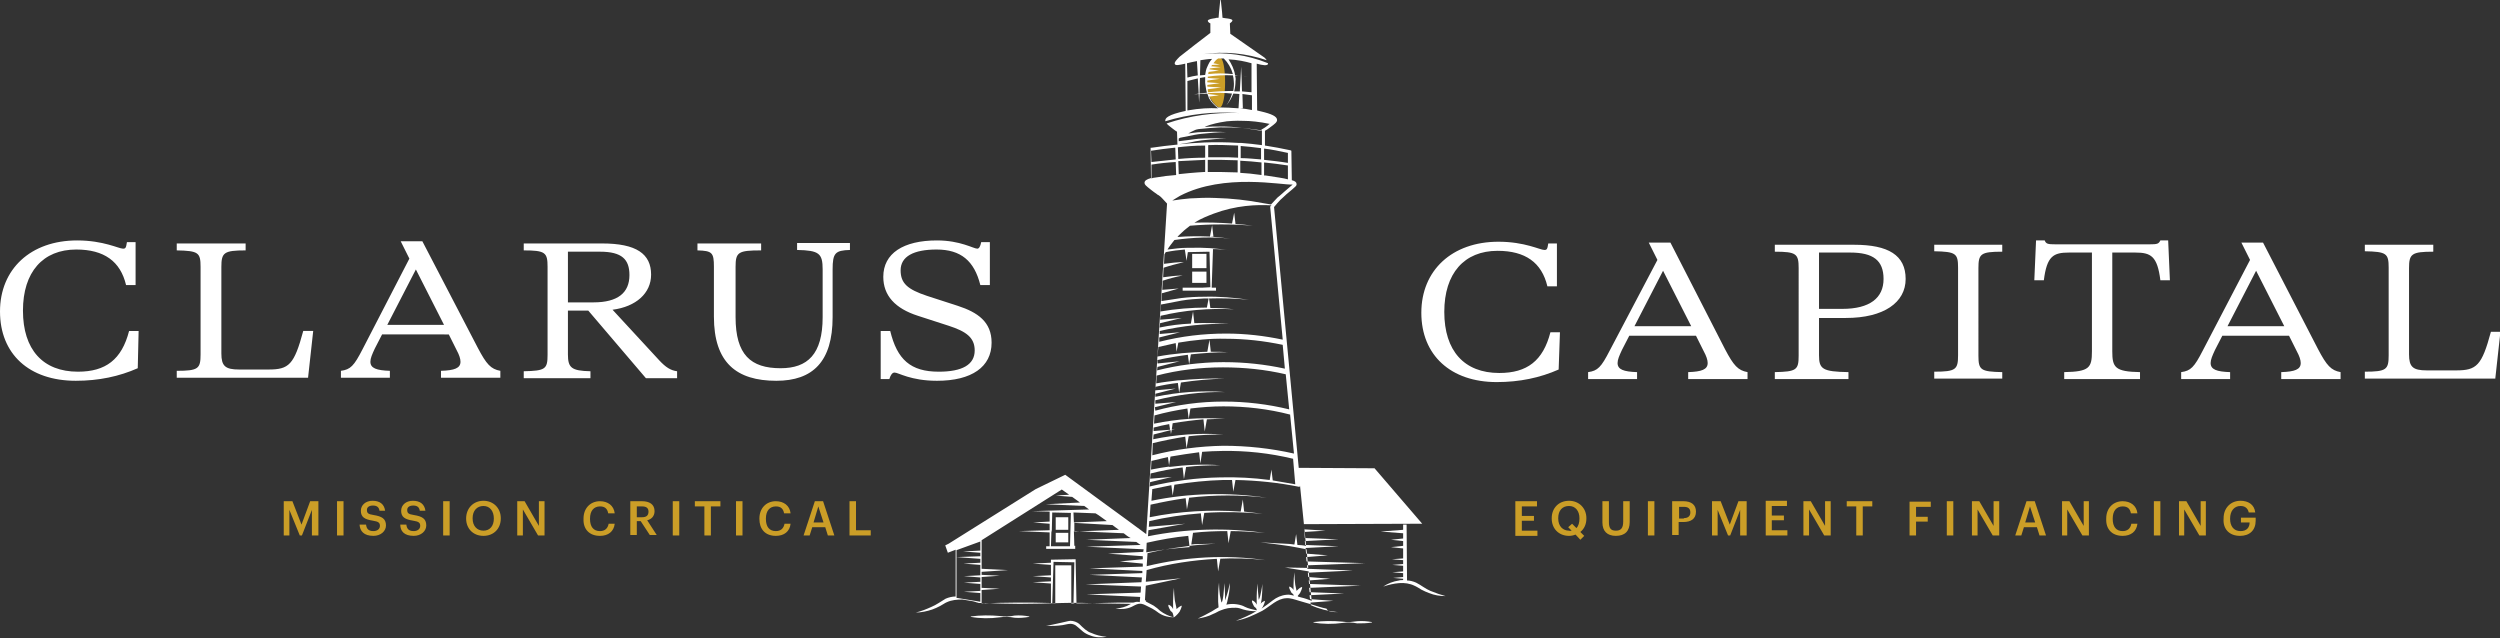 <?xml version="1.0" encoding="utf-8"?>
<!-- Generator: Adobe Illustrator 26.0.1, SVG Export Plug-In . SVG Version: 6.00 Build 0)  -->
<svg version="1.1" id="art" xmlns="http://www.w3.org/2000/svg" xmlns:xlink="http://www.w3.org/1999/xlink" x="0px" y="0px"
	 viewBox="0 0 577.1 147.3" style="enable-background:new 0 0 577.1 147.3;" xml:space="preserve">
<rect x="0" y="0" width="577.1" height="147.3" fill="#333333" stroke="none"/>
<style type="text/css">
	.st0{fill:#CB9E27;}
	.st1{fill:#FFFFFF;}
</style>
<g>
	<path class="st0" d="M278.4,18.4c0.3-3.2,1.4-5.2,3.2-5.1c1.6,0.1,1.6,11.2,0,11.5C280.7,24.9,278,21.7,278.4,18.4"/>
	<path class="st1" d="M0,71.9c0-9.8,7.1-16.4,17.8-16.4c6.1,0,9.6,1.9,10.6,1.9c0.6,0,0.7-0.2,0.9-1.5h2v9.9h-2.2
		c-1.3-5.5-5.1-8.2-11.5-8.2c-7.7,0-12.3,5.2-12.3,14.1c0,9,4.6,14.1,12.7,14.1c6.4,0,10.1-2.8,11.8-9.4h2.2L31.8,85
		c-4.3,1.9-9,2.9-14.3,2.9C6.7,87.9,0,81.7,0,71.9z M71.1,87.3l1.2-10.9H70c-2.1,7.8-3.3,8.9-8,8.9h-6.8c-3.2,0-4.1-0.8-4.1-3.7
		V61.6c0-3.3,0.6-3.8,5.6-3.8v-1.6H40.8v1.6c5,0.1,5.5,0.5,5.5,3.8v20.2c0,3.3-0.5,3.8-5.5,3.8v1.6H71.1z M89.4,75h13.1l-6.5-12.8
		L89.4,75z M110.3,80.3c2,3.8,3,4.9,5.2,5.3v1.6h-13.7v-1.6c3.1-0.1,4.5-0.6,4.5-2.1c0-0.7-0.3-1.6-0.9-2.7l-1.8-3.6H88.2l-1.7,3.3
		c-0.6,1.3-1,2.2-1,3c0,1.5,1.4,2,4.5,2.1v1.6H78.7v-1.6c2.2-0.3,3-1.1,5-5l10.8-20.9l-2-4h5L110.3,80.3z M131.1,58.1v11.7h5.9
		c5.6,0,8.3-2.2,8.3-6.3c0-3.6-1.7-5.4-6.8-5.4H131.1z M152.2,83.2c1.5,1.6,2.6,2.3,4.1,2.5v1.6h-7.2l-13.3-15.6h-4.7v10.1
		c0,3.1,0.8,3.8,5.2,3.9v1.6h-15.4v-1.6c5-0.1,5.5-0.5,5.5-3.8V61.6c0-3.3-0.5-3.8-5.5-3.8v-1.6H139c7.9,0,11.3,2.4,11.3,7.2
		c0,4.3-3.5,7.4-8.9,8.1L152.2,83.2z M179.2,87.9c8.4,0,13-4.4,13-14.7v-11c0-3.8,0.6-4.4,4-4.5v-1.6h-12.2v1.6
		c5.1,0.1,5.9,0.8,5.9,4.5v11c0,8.6-3.5,11.8-9.7,11.8c-6.9,0-10.4-3.1-10.4-11.8V61.6c0-3.4,0.6-3.8,5.9-3.8v-1.6H161v1.6
		c3.4,0.1,3.8,0.5,3.8,3.8v11.5C164.8,83.7,170,87.9,179.2,87.9z M216.3,87.9c8,0,12.6-3.2,12.6-8.8c0-4.8-3.2-7-7.8-8.5l-7.1-2.3
		c-4.5-1.5-6.1-2.9-6.1-5.9c0-3.2,3-4.8,8.3-4.8c5.6,0,8.7,2.6,10.1,8.2h2.2v-9.9h-2c-0.2,1-0.5,1.5-0.9,1.5c-0.9,0-3.9-1.9-9.3-1.9
		c-7.8,0-12.4,3-12.4,8.4c0,4.3,2.7,7.3,8,9l7.1,2.3c4,1.3,6,2.7,6,5.7c0,3.3-2.9,4.9-8.3,4.9c-6.5,0-9.6-2.8-11.2-9.4h-2.2v11.1h2
		c0.3-1,0.7-1.5,1.2-1.5C207.4,86,210.2,87.9,216.3,87.9z"/>
	<path class="st1" d="M328.1,72.2c0-9.8,7.1-16.4,17.8-16.4c6.1,0,9.6,1.9,10.6,1.9c0.6,0,0.7-0.2,0.9-1.5h2v9.9h-2.2
		c-1.3-5.5-5.1-8.2-11.5-8.2c-7.7,0-12.3,5.2-12.3,14.1c0,9,4.6,14.1,12.7,14.1c6.4,0,10.1-2.8,11.8-9.4h2.2l-0.3,8.6
		c-4.3,1.9-9,2.9-14.3,2.9C334.9,88.2,328.1,82,328.1,72.2z M377.3,75.3h13.1l-6.5-12.8L377.3,75.3z M398.2,80.6
		c2,3.8,3,4.9,5.2,5.3v1.6h-13.7v-1.6c3.1-0.1,4.5-0.6,4.5-2.1c0-0.7-0.3-1.6-0.9-2.7l-1.8-3.6h-15.4l-1.7,3.3c-0.6,1.3-1,2.2-1,3
		c0,1.5,1.4,2,4.5,2.1v1.6h-11.3v-1.6c2.2-0.3,3-1.1,5-5L382.6,60l-2-4h5L398.2,80.6z M419.9,58.3v13h5.4c6.3,0,9.5-2.5,9.5-6.9
		c0-4.3-2.4-6.1-7.7-6.1H419.9z M419.9,73.3V82c0,3.2,0.8,3.8,6.8,3.9v1.6h-17v-1.6c5-0.1,5.5-0.5,5.5-3.8V61.9
		c0-3.3-0.5-3.8-5.5-3.8v-1.6H428c7.9,0,11.9,2.4,11.9,7.9c0,5.4-5,9-13.8,9H419.9z M462.2,87.5v-1.6c-5-0.1-5.5-0.5-5.5-3.8V61.9
		c0-3.3,0.5-3.8,5.5-3.8v-1.6h-15.7V58c5,0.1,5.5,0.5,5.5,3.8v20.2c0,3.3-0.5,3.8-5.5,3.8v1.6H462.2z M498.7,55.5
		c-0.4,0.8-0.7,0.9-2.5,0.9h-21.7c-1.8,0-2.2-0.1-2.5-0.9h-2l-0.4,9.2h2.2c0.7-5.6,2.2-6.4,5.8-6.4h5.3v22.8c0,3.8-0.6,4.7-6.4,4.8
		v1.6h17.5v-1.6c-5.8-0.1-6.4-1.1-6.4-4.8V58.3h5.3c3.6,0,5.1,0.8,5.8,6.4h2.2l-0.4-9.2H498.7z M514.2,75.3h13.1l-6.5-12.8
		L514.2,75.3z M535.1,80.6c2,3.8,3,4.9,5.2,5.3v1.6h-13.7v-1.6c3.1-0.1,4.5-0.6,4.5-2.1c0-0.7-0.3-1.6-0.9-2.7l-1.8-3.6H513
		l-1.7,3.3c-0.6,1.3-1,2.2-1,3c0,1.5,1.4,2,4.5,2.1v1.6h-11.3v-1.6c2.2-0.3,3-1.1,5-5L519.4,60l-2-4h5L535.1,80.6z M576,87.5
		l1.2-10.9h-2.2c-2.1,7.8-3.3,8.9-8,8.9h-6.8c-3.2,0-4.1-0.8-4.1-3.7V61.9c0-3.3,0.6-3.8,5.6-3.8v-1.6h-15.8V58
		c5,0.1,5.5,0.5,5.5,3.8v20.2c0,3.3-0.5,3.8-5.5,3.8v1.6H576z"/>
	<path class="st0" d="M65.5,115.7h2l2.1,5.4l2-5.4h1.9v7.9H72v-5.9l-2.3,5.9h-0.5l-2.4-5.9v5.9h-1.3V115.7z M77.8,123.6h1.5v-7.9
		h-1.5V123.6z M86.2,123.7c1.7,0,2.9-1.1,2.9-2.4c0-1.6-1-2.1-2.8-2.4c-1.4-0.2-1.6-0.5-1.6-1.2c0-0.6,0.5-1,1.4-1
		c0.9,0,1.4,0.4,1.5,1.2h1.3c-0.2-1.5-1.2-2.3-2.9-2.3c-1.6,0-2.7,1-2.7,2.3c0,1.5,0.9,2,2.8,2.3c1.3,0.2,1.6,0.5,1.6,1.2
		c0,0.7-0.6,1.2-1.5,1.2c-1.3,0-1.6-0.7-1.7-1.5H83C83.1,122.6,84,123.7,86.2,123.7z M95.5,123.7c1.7,0,2.9-1.1,2.9-2.4
		c0-1.6-1-2.1-2.8-2.4c-1.4-0.2-1.6-0.5-1.6-1.2c0-0.6,0.5-1,1.4-1c0.9,0,1.4,0.4,1.5,1.2h1.3c-0.2-1.5-1.2-2.3-2.9-2.3
		c-1.6,0-2.7,1-2.7,2.3c0,1.5,0.9,2,2.8,2.3c1.3,0.2,1.6,0.5,1.6,1.2c0,0.7-0.6,1.2-1.5,1.2c-1.3,0-1.6-0.7-1.7-1.5h-1.4
		C92.4,122.6,93.3,123.7,95.5,123.7z M102.3,123.6h1.5v-7.9h-1.5V123.6z M114,119.7L114,119.7c0-1.7-0.9-2.9-2.4-2.9
		c-1.5,0-2.5,1.1-2.5,2.8v0.1c0,1.7,1,2.8,2.5,2.8C113.1,122.5,114,121.4,114,119.7z M107.6,119.7L107.6,119.7c0-2.4,1.7-4.1,4-4.1
		c2.3,0,4,1.7,4,4v0.1c0,2.3-1.6,4-4,4C109.2,123.7,107.6,122,107.6,119.7z M119.4,123.6h1.3v-6l3.5,6h1.5v-7.9h-1.3v5.7l-3.3-5.7
		h-1.7V123.6z M138.5,123.7c1.9,0,3.2-1,3.4-2.8h-1.4c-0.2,1.1-0.9,1.7-2,1.7c-1.5,0-2.3-1-2.3-2.8v-0.1c0-1.8,0.9-2.8,2.3-2.8
		c1.1,0,1.7,0.5,1.9,1.6h1.5c-0.2-1.8-1.6-2.8-3.4-2.8c-2.2,0-3.8,1.6-3.8,4v0.1C134.6,122.1,136,123.7,138.5,123.7z M148.2,119.4
		c1,0,1.5-0.4,1.5-1.3v0c0-0.9-0.6-1.2-1.5-1.2h-1.2v2.5H148.2z M145.6,115.7h2.6c1.7,0,2.9,0.7,2.9,2.3v0c0,1.2-0.8,1.9-1.7,2.1
		l2.2,3.4h-1.6l-2.1-3.2h-0.9v3.2h-1.5V115.7z M155.3,123.6h1.5v-7.9h-1.5V123.6z M162.6,123.6h1.5v-6.7h2.2v-1.2h-5.9v1.2h2.2
		V123.6z M169.9,123.6h1.5v-7.9h-1.5V123.6z M179.1,123.7c1.9,0,3.2-1,3.4-2.8h-1.4c-0.2,1.1-0.9,1.7-2,1.7c-1.5,0-2.3-1-2.3-2.8
		v-0.1c0-1.8,0.9-2.8,2.3-2.8c1.1,0,1.7,0.5,1.9,1.6h1.5c-0.2-1.8-1.6-2.8-3.4-2.8c-2.2,0-3.8,1.6-3.8,4v0.1
		C175.3,122.1,176.6,123.7,179.1,123.7z M187.8,120.6h2.3l-1.2-3.7L187.8,120.6z M188.1,115.7h1.9l2.6,7.9h-1.5l-0.6-1.9h-3
		l-0.6,1.9h-1.4L188.1,115.7z M196.2,123.6h4.8v-1.2h-3.4v-6.7h-1.5V123.6z"/>
	<path class="st0" d="M349.9,115.7h4.9v1.2h-3.5v2.2h2.8v1.1h-2.8v2.3h3.6v1.2h-5.1V115.7z M362.8,122.5l-0.8-0.8l0.9-0.8l1,1
		c0.5-0.5,0.7-1.3,0.7-2.2v-0.1c0-1.6-0.9-2.8-2.4-2.8c-1.6,0-2.5,1.1-2.5,2.8v0.1c0,1.8,1.1,2.8,2.5,2.8
		C362.4,122.6,362.6,122.5,362.8,122.5z M363.7,123.4c-0.5,0.2-1,0.3-1.5,0.3c-2.4,0-4-1.7-4-4v-0.1c0-2.3,1.6-4,4-4
		c2.3,0,4,1.7,4,4v0.1c0,1.3-0.5,2.4-1.4,3.1l0.9,0.9l-0.9,0.9L363.7,123.4z M373,123.7c2.1,0,3.2-1.1,3.2-3.2v-4.8h-1.5v4.7
		c0,1.6-0.6,2.1-1.7,2.1c-1.2,0-1.6-0.6-1.6-2v-4.8h-1.5v4.9C369.9,122.6,371,123.7,373,123.7z M380.4,123.6h1.5v-7.9h-1.5V123.6z
		 M388.7,119.6c1,0,1.5-0.5,1.5-1.3v0c0-0.9-0.5-1.3-1.5-1.3h-1.1v2.7H388.7z M386.1,115.7h2.5c1.8,0,2.9,0.8,2.9,2.4v0
		c0,1.7-1.2,2.4-2.9,2.4h-1.1v3h-1.5V115.7z M395.2,123.6h1.3v-5.9l2.4,5.9h0.5l2.3-5.9v5.9h1.5v-7.9h-1.9l-2,5.4l-2.1-5.4h-2V123.6
		z M407.5,123.6h5.1v-1.2h-3.6v-2.3h2.8V119h-2.8v-2.2h3.5v-1.2h-4.9V123.6z M416.3,123.6h1.3v-6l3.5,6h1.5v-7.9h-1.3v5.7l-3.3-5.7
		h-1.7V123.6z M428.5,123.6h1.5v-6.7h2.2v-1.2h-5.9v1.2h2.2V123.6z M440.8,123.6h1.5v-3.2h2.7v-1.1h-2.7v-2.3h3.4v-1.2h-4.9V123.6z
		 M449.4,123.6h1.5v-7.9h-1.5V123.6z M455.2,123.6h1.3v-6l3.5,6h1.5v-7.9h-1.3v5.7l-3.3-5.7h-1.7V123.6z M467.5,120.6h2.3l-1.2-3.7
		L467.5,120.6z M467.8,115.7h1.9l2.6,7.9h-1.5l-0.6-1.9h-3l-0.6,1.9h-1.4L467.8,115.7z M475.9,123.6h1.3v-6l3.5,6h1.5v-7.9H481v5.7
		l-3.3-5.7h-1.7V123.6z M490,123.7c1.9,0,3.2-1,3.4-2.8H492c-0.2,1.1-0.9,1.7-2,1.7c-1.5,0-2.3-1-2.3-2.8v-0.1
		c0-1.8,0.9-2.8,2.3-2.8c1.1,0,1.7,0.5,1.9,1.6h1.5c-0.2-1.8-1.6-2.8-3.4-2.8c-2.2,0-3.8,1.6-3.8,4v0.1
		C486.1,122.1,487.5,123.7,490,123.7z M497.2,123.6h1.5v-7.9h-1.5V123.6z M502.9,123.6h1.3v-6l3.5,6h1.5v-7.9H508v5.7l-3.3-5.7h-1.7
		V123.6z M517.1,123.7c2.2,0,3.6-1.3,3.6-3.5v-0.7h-3.4v1.1h2c0,1.1-0.6,2-2.1,2c-1.6,0-2.4-1.2-2.4-2.8v-0.1c0-1.7,0.9-2.9,2.4-2.9
		c1,0,1.7,0.5,1.9,1.5h1.5c-0.2-1.9-1.7-2.7-3.4-2.7c-2.3,0-3.9,1.7-3.9,4v0.1C513.1,122,514.5,123.7,517.1,123.7z"/>
	<polygon class="st1" points="278.5,65 278.5,64.6 278.5,62.7 275.2,62.7 275.2,64.7 275.2,65 275.2,65.3 278.5,65.3 	"/>
	<polygon class="st1" points="278.5,60.1 278.5,60 278.5,59.7 278.5,58.6 275.2,58.6 275.2,59.7 275.2,60 275.2,60 275.2,61.9 
		278.5,61.9 	"/>
	<path class="st1" d="M250.5,145.3c-0.5-0.4-0.9-0.8-1.4-1.3c-0.5-0.4-1.3-0.7-2-0.7c-0.8,0.1-1.3,0.3-1.9,0.4
		c-1.2,0.3-2.4,0.5-3.7,0.8c1.3,0,2.5,0,3.8-0.2c0.6-0.1,1.3-0.3,1.8-0.3c0.5,0,1.1,0.2,1.5,0.6c0.4,0.3,0.9,0.8,1.4,1.2
		c0.5,0.4,1.1,0.7,1.7,0.9c1.2,0.5,2.6,0.5,3.8,0.3c-1.3-0.1-2.5-0.4-3.6-0.9C251.5,146,251,145.7,250.5,145.3"/>
	<path class="st1" d="M308.8,141.3c-2.2-0.2-4.2-0.7-6.2-1.6l-0.1-0.6l5.3-0.4l-5.4-0.4l-0.1-0.9l8-0.4l-8-0.3l-0.1-1l11.9-0.5
		l-11.9-0.4l-0.1-0.8l5-0.4l-5.1-0.4l-0.1-1l10.4-0.5l-10.5-0.4l-0.1-0.8l13.4-0.5l-13.5-0.4l-0.1-1l5-0.4l-5-0.4l-0.1-1l0-0.2l0,0
		l0-0.1l7.6-0.4l-7.7-0.3l-0.1-0.9l7.8-0.4l-7.8-0.3l-0.1-1.4l4.9-0.3l-4.9-0.3l-0.1-1.2c7.6,0,19.8-0.1,27.3-0.1
		c-3.7-4.3-7.3-8.5-11-12.8c-5.8,0-11.7-0.1-17.5-0.1l-5.7-60.2c0.5-0.6,1-1.2,1.5-1.7c0.3-0.3,0.6-0.5,1.2-1.1l0.1-0.1
		c2.4-2,2.4-2,2.4-2.4c0-0.4-0.3-0.7-1.1-0.9l-0.1-6.8l-0.2-0.1c-1.9-0.4-3.9-0.8-5.9-1.1l0-3.4c0.4-0.2,0.8-0.5,1.2-0.8
		c1.1-0.8,1.6-1.2,1.6-1.7c0-0.8-1.2-1.4-3.8-2c-0.3-0.1-0.6-0.1-0.8-0.2l-0.1-10.8c1.4,0.4,2.4,0.5,2.6,0.1c0,0,0-0.1,0-0.2
		c-4.7-1.9-9.8-2.7-14.9-2.1c4.8-0.7,9.9-0.2,14.6,1.4c-0.1-0.2-0.3-0.4-0.5-0.6l-7.9-5.5c0-0.8-0.1-1.6-0.1-2.4
		c0.3-0.2,0.6-0.5,0.6-0.7c-0.1-0.3-0.8-0.4-1.7-0.5c-0.2,0-0.4-0.1-0.6-0.1c0-0.4-0.1-0.9-0.1-1.3c-0.1-1-0.2-1.9-0.3-2.9h-0.1
		c-0.1,1-0.2,1.9-0.3,2.9c0,0.4-0.1,0.9-0.1,1.3c-0.4,0-0.6,0-0.8,0.1c-0.6,0.1-1.6,0.2-1.7,0.6c0,0.2,0.3,0.5,0.6,0.6v2.2
		c-2.4,1.8-4.8,3.7-7.1,5.5c-0.6,0.6-1.3,1.3-1.1,1.7c0.2,0.4,1,0.2,2.4-0.1l0.1,10.9c-4.2,0.9-4.7,1.7-4.7,2.2c0,0.1,0,0.1,0,0.2
		c5.5-1.7,11.3-2.3,17-1.9c-5.7-0.2-11.4,0.6-16.7,2.4c0.3,0.4,0.8,0.7,1.4,1.2c0.3,0.2,0.6,0.5,1,0.7l0.1,3c-0.1,0-0.2,0-0.2,0
		c-1.9,0.2-3.8,0.4-5.7,0.7l-0.3,0l0.1,7c-1,0.3-1.5,0.6-1.5,1.1c0,0.4,0.2,0.6,1.6,1.7c0.5,0.4,0.8,0.6,1.1,0.8
		c0.2,0.2,0.4,0.3,0.6,0.4c0.3,0.2,0.5,0.4,0.7,0.6c0.5,0.5,0.9,1,1.2,1.3l-1.4,22.4l0,0l0,0l-1.3,20.5l0,0l0,0.1l-0.1,1.4
		c0,0,0,0,0,0l0,0l-2,31.9c-6.2-4.6-12.5-9.1-18.7-13.7l-0.2,0.1l-6.6,3.2l-20.1,12.6l-0.8,0.4l0.6,1.7l1.8-0.7v10.8
		c-0.8,0-1.6,0.2-2.3,0.5c-1.2,0.7-2.1,1.4-3.3,1.9c-1.1,0.5-2.3,1-3.6,1.3c1.3,0,2.6-0.3,3.8-0.7c0.6-0.2,1.2-0.5,1.8-0.8
		c0.6-0.3,1.1-0.7,1.6-0.9c1.1-0.5,2.3-0.6,3.5-0.6c0,0,0.1,0,0.1,0l2.4,0.4c0.4,0.1,0.8,0.2,1.2,0.4c-0.1-0.1-0.3-0.2-0.4-0.2
		l0.6,0.1c-0.1,0-0.2,0-0.3,0v0.1c0.3,0,0.6,0,0.9,0l0.7,0.1v-0.1c2.7,0.1,5.4,0.2,8.1,0.2c3.2,0,6.4-0.1,9.7-0.2
		c3.2-0.1,6.4,0,9.7,0.1c2.1,0,4.2,0.1,6.3,0.1c-0.1,0-0.2,0.1-0.2,0.1c-1,0.6-2.2,0.9-3.4,1c1.2,0.2,2.6,0.1,3.7-0.4
		c0.6-0.3,1.1-0.6,1.6-0.7c0.5-0.1,1,0,1.6,0.3c0.5,0.2,1.1,0.6,1.6,0.8c0.5,0.3,1,0.6,1.5,1c1,0.7,2.3,1,3.4,1l0,0l0.1,0
		c0,0,0.1,0,0.1,0c0,0-0.1,0-0.1,0l0.4-0.3c0.2-0.2,0.3-0.3,0.5-0.5l0.4-0.5c0.2-0.4,0.4-0.8,0.5-1.3l-0.1-0.1
		c-0.4,0.2-0.8,0.5-1.1,0.8l-0.1-0.6c-0.1-0.5-0.2-0.9-0.3-1.4c-0.1-0.9-0.2-1.9-0.2-2.9c-0.1,0.9-0.2,1.9-0.2,2.9c0,0.5,0,1,0,1.5
		l0,0.5c-0.1-0.2-0.2-0.4-0.4-0.6c-0.2-0.2-0.4-0.3-0.6-0.4l-0.1,0.1c0,0.3,0.1,0.5,0.2,0.7c0.1,0.2,0.2,0.4,0.3,0.6
		c0.2,0.2,0.4,0.3,0.5,0.5c0.1,0.2,0.1,0.4,0.2,0.7l0,0.3c-1.1-0.3-2.2-0.8-3.1-1.5c-0.4-0.4-0.9-0.8-1.5-1.2
		c-0.6-0.3-1.1-0.6-1.7-0.9c0,0-0.1,0-0.1-0.1l0.1-0.1l-0.1-0.1h-0.1h-0.1l0.2-3.4l0,0l8.1-1.7l-8.1,0.8l0.2-2.8l0,0.1
		c5.3-1.5,10.7-2.3,16.2-2.6l0.3,2.9l0.5-2.9l-0.6,0c3.7-0.2,7.3-0.1,11,0.3c-9.1-1.3-18.4-0.8-27.4,1.4l0.2-3
		c2.6-0.6,5.1-1.1,7.7-1.4c1.3-0.2,2.6-0.4,4-0.5l4-0.3l-4,0.1c-0.5,0-1,0-1.6,0.1l0.4-2.7c2.6-0.3,5.3-0.4,7.9-0.4l0.3,2.8l0.5-2.8
		c2.6,0,5.3,0.2,7.9,0.4c-8.9-1.2-18.1-1-27,0.8l0.1-1.4l8.5-1.5l-8.4,0.7l0.1-1.3c3.9-0.9,7.9-1.5,11.9-1.8l0.3,2.7l0.5-2.8
		c4.5-0.3,9-0.2,13.5,0.2c-1.4-0.2-2.9-0.3-4.3-0.5l-0.3-2.8l-0.5,2.8c-7-0.5-14.1-0.1-21,1.3l0.2-3l0,0.1c2.7-0.6,5.3-1.1,8.1-1.5
		l0.3,2.6l0.5-2.7c5.9-0.7,11.9-0.7,17.9,0c-8.8-1.3-17.9-1.1-26.6,0.7l0.2-2.7c1.5-0.3,2.9-0.6,4.4-0.9l0.3,2.4l0.4-2.5
		c3.7-0.6,7.5-1,11.3-1.1c0.7,0,1.3,0,2,0l0.3,2.7l0.5-2.7c4.9,0.1,9.9,0.6,14.8,1.6l0.1-0.3l1.4,13.9c-0.7-0.1-1.3-0.2-2-0.2
		l-0.3-2.5l-0.4,2.4c-0.8-0.1-1.5-0.2-2.3-0.2c-1.9-0.1-3.8-0.2-5.6-0.3c1.9,0.2,3.7,0.4,5.6,0.7c1.7,0.2,3.4,0.6,5.1,0.9l0.4,4.3
		l-5.4-0.1l5.5,0.9l0.7,6.8c-0.8-0.3-1.6-0.6-2.5-0.8c-0.2-0.1-0.5-0.1-0.7-0.2l0-0.2c0,0,0.1-0.1,0.1-0.1l0.4-0.5
		c0.2-0.4,0.4-0.8,0.5-1.3l-0.1-0.1c-0.5,0.2-0.8,0.5-1.2,0.9c0,0,0,0,0,0.1l0-0.1c-0.1-0.5-0.2-0.9-0.3-1.4
		c-0.1-0.9-0.2-1.9-0.2-2.9c-0.1,0.9-0.2,1.9-0.2,2.9c0,0.4,0,0.8,0,1.2c-0.1-0.2-0.2-0.3-0.3-0.4c-0.2-0.2-0.4-0.3-0.6-0.4
		l-0.1,0.1c0,0.3,0.1,0.5,0.2,0.7c0.1,0.2,0.2,0.4,0.3,0.6c0.2,0.2,0.4,0.3,0.5,0.5c0,0.1,0.1,0.2,0.1,0.2h0
		c-0.5-0.1-1.1-0.3-1.7-0.2c-1.2,0.1-2.3,0.6-3.2,1.3c-0.9,0.7-1.7,1.3-2.6,1.9c0,0,0,0,0,0l0.3-0.4c0.2-0.4,0.4-0.8,0.5-1.3
		l-0.1-0.1c-0.4,0.2-0.7,0.4-0.9,0.7l0.1-0.3c0.1-0.5,0.2-1,0.2-1.4c0.1-1,0.1-1.9,0.1-2.9c-0.1,1-0.3,1.9-0.5,2.8
		c-0.1,0.3-0.2,0.6-0.3,0.9c-0.1-0.3-0.1-0.6-0.1-0.9c-0.1-0.9-0.2-1.9-0.2-2.9c-0.1,0.9-0.2,1.9-0.2,2.9c0,0.5,0,1,0,1.5l0,0.5
		c-0.1-0.2-0.2-0.4-0.4-0.6c-0.2-0.2-0.4-0.3-0.6-0.4l-0.1,0.1c0,0.3,0.1,0.5,0.2,0.7c0.1,0.2,0.2,0.4,0.3,0.6
		c0.2,0.2,0.4,0.3,0.5,0.5c0.1,0.1,0.1,0.3,0.1,0.4c-0.9-0.2-1.9-0.4-2.7-0.8c-0.5-0.3-1.2-0.5-1.9-0.6c-0.7-0.1-1.3-0.1-2,0
		c-0.1,0-0.3,0.1-0.4,0.1l0.2-0.7c0.1-0.5,0.2-0.9,0.3-1.4c0.2-1,0.3-1.9,0.3-2.9c-0.2,0.9-0.4,1.9-0.7,2.8
		c-0.1,0.4-0.3,0.8-0.4,1.2c0-0.4,0-0.7,0-1.1c0-1-0.1-1.9-0.2-2.9c0,1-0.1,1.9-0.2,2.9c-0.1,0.5-0.1,0.9-0.3,1.4l-0.1,0.2l-0.1-0.3
		c-0.1-0.5-0.2-0.9-0.3-1.4c-0.1-0.9-0.2-1.9-0.2-2.9c-0.1,0.9-0.2,1.9-0.2,2.9c0,0.5,0,1,0,1.5l0.1,1.3c-0.6,0.3-1,0.6-1.5,0.9
		c-1.1,0.6-2.2,1.2-3.3,1.7c1.2-0.2,2.5-0.5,3.6-1.1c0.6-0.2,1.1-0.6,1.7-0.8c0.5-0.2,1.1-0.4,1.7-0.5c0.6-0.1,1.2-0.1,1.8-0.1
		c0.6,0,1.1,0.2,1.7,0.4c1,0.3,2,0.4,3,0.4c0,0,0,0,0,0v0c-1.5,0.9-3.1,1.6-4.7,2.2c1.1-0.2,2.1-0.5,3.1-0.9c1-0.4,2-0.9,3-1.4
		c1.9-1.1,3.4-2.8,5.5-2.9c0.9-0.1,2,0.3,3,0.6c1,0.3,2.1,0.6,3.1,0.9c1,0.3,2.1,0.7,3.2,0.9C306.6,141.3,307.7,141.3,308.8,141.3
		 M226.3,129.9l-3.9,0.2l3.9,0.3v2.4l-3.8,0.2l3.8,0.3v1l-3.8,0.2l3.8,0.3v1.6l-3.8,0.2l3.8,0.3v2l-5.5-0.9v-9.4l5.5,0.4V129.9z
		 M226.3,127.1l-4,0.2l4,0.3v0.8l-5.5,0.2V127l5.5-2V127.1z M270.5,141.9C270.5,141.9,270.5,141.9,270.5,141.9
		C270.5,141.9,270.4,141.9,270.5,141.9L270.5,141.9z M258.3,122.3l-10.3,0.4l0-2l8.8,0.5C257.2,121.5,257.7,121.9,258.3,122.3
		 M255.5,120.3l-7.6,0.3l-0.1-2.3l5.1,0.2C253.8,119,254.6,119.7,255.5,120.3 M247.3,139.3v-8.8h-3.7v8.8c-0.2,0-0.5,0-0.7,0
		l0.3-9.6l4.8,0.1l-0.2,9.6h0.4C247.8,139.3,247.5,139.3,247.3,139.3 M263.9,127.4l-8.1,0.4l8,0.6l0,0.7l-5.3,0.5l5.3,0.5l0,0.7
		l-12.3,0.4l12.2,0.6l0,0.5l-12.2,0.4l12.1,0.6l-0.1,1.1l-12.9,0.5l12.8,0.5l-0.1,1.4l-12.5,0.4l12.4,0.6l-0.1,1.2
		c-0.4-0.1-0.8-0.1-1.1,0c-0.1,0-0.2,0.1-0.4,0.1c-2.5,0-5,0-7.5,0.1c-1.9,0-3.7,0.1-5.6,0.1l-0.2-9.9l0-0.3l-0.3,0l-5.2,0.1l-0.2,0
		l0,0.2l0,0.5l-4.2,0.2l4.2,0.3l0,2.4l-4.2,0.2l4.2,0.3l0,0.9l-4.2,0.2l4.2,0.3l0,4.5c-2.6-0.1-5.3-0.1-7.9-0.1
		c-2.7,0-5.4,0.1-8.1,0.2v-3.1l4.2-0.3l-4.2-0.2v-2.5l4.2-0.3l-4.2-0.2V132l6.1-0.4l-6.1-0.3v-6.6l18.5-11.7
		c0.6,0.4,1.1,0.8,1.7,1.2l-3.1,0.2l3.8,0.3c0.6,0.4,1.2,0.9,1.8,1.3l-7.9,0.4l8.9,0.4c0.4,0.3,0.7,0.5,1.1,0.8l-13.2,0.4l4.1,0.1v0
		l0,2.3l-3.8,0.2l3.8,0.3l0,1.5l-7.1,0.2l7.1,0.3l0,3.2h-0.8v0.6h6.7V126H248l-0.1-3.4l11.5,0.5c0.5,0.4,1,0.8,1.6,1.1l-10.2,0.4
		l11.5,0.5c0.3,0.2,0.7,0.5,1,0.7l-12.5,0.4l13.2,0.6L263.9,127.4z M242.8,122.4l0.1-4.1l4.3,0.1l-0.2,7.7h-4.4l0.1-3.2l0,0
		L242.8,122.4L242.8,122.4z M274.3,123.7l0.3,2.6c-0.8,0.1-1.6,0.1-2.4,0.2c-2.6,0.2-5.1,0.6-7.6,1l0.1-2.2
		C267.8,124.6,271,124,274.3,123.7 M297.3,41.4c-1-0.3-2.7-0.5-5.2-0.9c-0.1,0-0.2,0-0.3,0l0-3c1.8,0.2,3.7,0.4,5.5,0.7L297.3,41.4z
		 M297.3,35.3l0,2.3c-1.8-0.3-3.7-0.5-5.5-0.7l0-2.6C293.6,34.5,295.4,34.9,297.3,35.3 M298.4,42.6c-0.2,0.2-0.9,0.8-2.1,1.8
		l-0.1,0.1c-0.7,0.6-0.9,0.8-1.3,1.1c-0.5,0.5-1,1.1-1.5,1.6c-0.5-0.1-1.1-0.2-1.8-0.3c-3.6-0.7-7.3-1.1-11-1.2c-2-0.1-4,0-5.9,0.1
		c-1.4,0.1-2.7,0.3-4.1,0.5c0.5-0.3,1.1-0.7,1.8-1.1C282.6,39.9,296.1,42.8,298.4,42.6 M272,36.7l-0.1-2.7c1.7-0.2,3.8-0.4,6.3-0.4
		l0,2.8C276.1,36.4,274.1,36.5,272,36.7 M278.2,36.9l0,2.8c-0.1,0-0.2,0-0.2,0c0,0-2.2,0.1-5.9,0.5l-0.1-3
		C274.1,37.1,276.1,37,278.2,36.9 M281.7,36.9c1.3,0,2.7,0.1,4,0.1l0,2.8c-2.6-0.1-4.7-0.1-6.9-0.1l0-2.8
		C279.8,36.9,280.8,36.9,281.7,36.9 M278.9,36.3l0-2.8c2.1-0.1,4.4,0,6.9,0.1l0,2.8c-1.3-0.1-2.7-0.1-4-0.1
		C280.8,36.3,279.8,36.3,278.9,36.3 M291.2,37.5l0,2.9c-2.1-0.3-3.3-0.4-4.9-0.5l0-2.8C288,37.2,289.6,37.3,291.2,37.5 M286.4,36.5
		l0-2.8c1.5,0.1,3.1,0.3,4.7,0.5l0,2.6C289.6,36.7,288,36.5,286.4,36.5 M289,25.4c-0.9-0.2-1.8-0.3-2.7-0.4l0.6,0l-0.1-3.3
		c0.7,0.1,1.5,0.2,2.2,0.3L289,25.4z M285.1,17.4c0.4,0,0.9,0,1.3,0.1l-0.2,3.6c-0.4,0-0.9,0-1.3,0c0.2-0.8,0.3-1.6,0.3-2.4
		C285.3,18.2,285.2,17.8,285.1,17.4 M288.9,14.6l0,6.7c-0.7-0.1-1.5-0.1-2.2-0.2l-0.1-3.6c0.5,0,1,0.1,1.4,0.2
		c-0.5-0.1-1-0.2-1.4-0.2l-0.1-2.1l-0.1,2.1c-0.4-0.1-0.9-0.1-1.3-0.2c-0.2-1.3-0.8-2.5-1.5-3.6C285.7,13.8,287.5,14.2,288.9,14.6
		 M278.7,20c0-0.1,0-0.3,0-0.4l2.9-0.4l-2.9-0.2c0-0.1,0-0.3,0-0.4l2.9-0.4l-2.8-0.2c0-0.1,0-0.2,0-0.3c1.9-0.3,3.9-0.4,5.8-0.3
		c0.1,0.4,0.2,0.9,0.2,1.3c0.1,0.8,0,1.6-0.1,2.3c-1.9,0-3.9,0.1-5.8,0.3c-0.1-0.2-0.1-0.5-0.1-0.7l3.1-0.4L278.7,20z M281.2,13.5
		c0.2,0,0.3,0,0.5,0c0.3,0,0.5,0,0.8,0l0,0c1,1,1.7,2.2,2.1,3.6c-1.9-0.2-3.8-0.2-5.7,0c0-0.2,0.1-0.4,0.1-0.5l2.4-0.3l-2.2-0.3
		c0-0.1,0-0.1,0.1-0.2l2.5-0.3l-2.2-0.2c0.1-0.1,0.1-0.2,0.2-0.3l1.8-0.1l-1.5-0.3C280.4,14.2,280.7,13.8,281.2,13.5 M277.1,13.9
		c0.8-0.1,1.8-0.3,2.7-0.3c-0.5,0.5-0.8,1.1-1.1,1.8c-0.3,0.6-0.4,1.2-0.5,1.9c-0.4,0-0.8,0.1-1.2,0.1L277.1,13.9z M277,18
		c0.4-0.1,0.8-0.1,1.2-0.2c0,0.4,0,0.8,0,1.3c0.1,0.8,0.2,1.6,0.4,2.3c-0.6,0.1-1.1,0.1-1.7,0.2L277,18z M274,14.6
		c0.7-0.2,1.4-0.3,2.3-0.5l0.2,3.3c-0.8,0.1-1.6,0.3-2.4,0.5L274,14.6z M274.1,25.5l0-6.8c0.8-0.2,1.6-0.4,2.4-0.6l0.2,3.5
		c-0.4,0.1-0.7,0.1-1.1,0.2c0.4,0,0.7-0.1,1.1-0.1l0.1,2l0.1-2c0.6,0,1.2-0.1,1.8-0.1c0.1,0.4,0.3,0.7,0.4,1.1
		c0.5,0.9,1.3,1.7,2.1,2.3C279.2,24.9,276.9,25,274.1,25.5 M281.5,24.8c-0.1,0-0.2,0-0.3,0c-0.9-0.6-1.6-1.4-2-2.4
		c0,0,0-0.1-0.1-0.1l2.3-0.3l-2.5-0.3c0-0.1,0-0.2-0.1-0.2c1.9-0.1,3.7-0.1,5.6,0.1c-0.3,1-0.7,1.9-1.3,2.7c0.7-0.8,1.2-1.7,1.6-2.7
		c0.5,0,1,0.1,1.4,0.1l-0.2,3.3C284.4,24.9,282.9,24.8,281.5,24.8 M279.4,28.8c1.7-0.5,3.1-0.7,3.8-0.8c0.3,0,1.8-0.2,3.9-0.1
		c1.5,0,3.6,0.2,6,0.7c-0.2,0.1-0.4,0.3-0.5,0.4c-0.4,0.3-0.8,0.6-1.2,0.8l-0.2,0.1l0,0.3c-1.5-0.2-3-0.5-4.5-0.7
		c-1.7-0.2-3.4-0.3-5.1-0.3c-1.2,0-2.3,0-3.5,0.1C278.4,29.1,278.9,29,279.4,28.8 M272.4,31.8l2-0.4c1-0.2,1.9-0.4,2.9-0.5
		c1.9-0.2,3.9-0.4,5.8-0.4c-1.9-0.1-3.9-0.1-5.8,0c-1,0-1.9,0.2-2.9,0.3l-0.1,0c0.5-0.3,1-0.5,1.6-0.8c0.1,0,0.2-0.1,0.3-0.1
		l0.5-0.1c1.7-0.2,3.3-0.3,5-0.4c1.7,0,3.4,0,5,0.1c1.5,0.2,3,0.4,4.6,0.6l0,3.4c-1.6-0.2-3.2-0.4-4.7-0.5v0l-0.6,0v0
		c-5.9-0.4-10.7,0-13.8,0.3l2.4-0.4c0.9-0.2,1.9-0.4,2.8-0.5c1.9-0.2,3.8-0.4,5.7-0.4c-1.9-0.1-3.8-0.1-5.7,0c-1,0-1.9,0.2-2.9,0.3
		l-2.4,0.3l0-0.4C272,32,272.2,31.9,272.4,31.8 M265.7,34.8c1.8-0.3,3.6-0.5,5.4-0.7c0.1,0,0.1,0,0.2,0l0.1,2.7
		c-1.9,0.2-3.8,0.4-5.6,0.6L265.7,34.8z M266.6,41c-0.3,0-0.6,0.1-0.8,0.2l0-3.2c1.9-0.3,3.7-0.5,5.6-0.6l0.1,3
		C270,40.5,268.4,40.7,266.6,41 M268,70.3l4.7-0.9c1.7-0.3,3.4-0.4,5.2-0.5c0.4,0,0.7,0,1.1,0l-0.4,2.1c-3.6,0-7.2,0.3-10.7,0.9
		L268,70.3z M267.6,77.9l4.8-1.2l-4.7,0.4l0-0.7c5.3-1.2,10.7-1.8,16.1-1.6c-2.7-0.2-5.4-0.3-8.1-0.2l-0.3-2.7l-0.5,2.8
		c-2.4,0.1-4.8,0.4-7.2,0.9l0.1-1l5-1.2l-5,0.4l0.1-0.9c5.5-1.3,11.2-1.8,17-1.5c-1.8-0.2-3.7-0.3-5.5-0.3l-0.3-2.2
		c3.1-0.1,6.2,0,9.2,0.3c-3.4-0.5-6.9-0.8-10.4-0.7c-1.7,0-3.5,0.1-5.2,0.3l-4.6,0.7l0.1-1.8l3.9-1.1l-3.8,0.3l0.1-2.1
		c1.5-0.5,3-0.9,4.6-1.2c-1.5,0-3,0.2-4.5,0.4l0.1-2.2c1.5-0.5,3.1-0.9,4.7-1.3c-1.5,0-3.1,0.2-4.6,0.4l0.1-2.2
		c0.1-0.2,0.2-0.3,0.3-0.5c1.5-0.3,3-0.5,4.4-0.6l0.4,2.6l0.3-2l5-0.1l0.2,8.2l-1.8,0.1h-4.6v0.7h7.7v-0.7h-1l0.3-8.7l0-0.2
		c1.3,0,2.6,0.1,3.9,0.3c-3-0.5-6.1-0.7-9.2-0.6l-0.6,0v0c-1.5,0-3,0.2-4.6,0.4c0.4-0.7,1-1.4,1.6-2.2c4.2-0.6,8.6-0.8,12.9-0.3
		c-1.6-0.2-3.1-0.4-4.7-0.5l0.8,0l-0.3-2.6l-0.5,2.6c-2.5-0.1-5-0.1-7.5,0.1c0.3-0.4,0.7-0.7,1.1-1.1c0.6-0.6,1.2-1,1.8-1.5
		c4.8-0.4,9.7-0.4,14.5,0c-1.3-0.2-2.7-0.3-4-0.4l-0.3-2.6l-0.5,2.5c-2.9-0.2-5.8-0.3-8.7-0.2c1.6-1,3.2-1.6,4.5-2.1
		c5.1-1.9,9.8-2.1,13.3-1.9c-0.1,0.1-0.1,0.1-0.2,0.2l-0.1,0.1l2.9,30.7c-4.3-0.9-8.6-1.4-13-1.4h-0.1c-5.2,0-10.3,0.6-15.4,1.9
		L267.6,77.9z M274,57.5C274,57.5,274.1,57.5,274,57.5L274,57.5L274,57.5z M267.4,80.1c1.3-0.3,2.7-0.6,4-0.9l0.2,2l0.4-2.1
		c3.6-0.6,7.3-1,11-0.9c4.4,0,8.8,0.5,13.1,1.4l0.5,5.5c-4.6-1-9.3-1.5-14-1.5c-0.1,0-0.3,0-0.4,0c-2.6,0-5.1,0.2-7.7,0.5l0.4-2.3
		c2.9-0.3,5.8-0.5,8.6-0.5c-1.3-0.1-2.7-0.1-4-0.1l-0.3-2.8l-0.5,2.8c-3.9,0.1-7.7,0.4-11.5,1.1L267.4,80.1z M267.2,84.7l5.1-1.3
		l-5.1,0.5l0-0.8c2.3-0.5,4.7-0.9,7-1.2l0.3,2.2c-2.5,0.3-5,0.8-7.4,1.4L267.2,84.7z M266.6,94l4.9-1.2l-4.8,0.4l0-0.8
		c5.2-1.3,10.6-2,16-1.9c-5.3-0.4-10.7,0-16,1.1l0-0.7l4.7-1.2l-4.7,0.4l0-0.8c1.7-0.4,3.4-0.7,5.2-0.9l0.3,2.3l0.4-2.4
		c3.3-0.5,6.6-0.8,10-0.9c-3.5-0.1-7,0.1-10.5,0.4l-0.2,0l0,0c-1.7,0.2-3.4,0.4-5,0.7l0.1-1.8c5-1.3,10.1-1.9,15.3-1.9
		c4.9,0,9.8,0.5,14.5,1.6l0.8,8.1c-4.9-1.2-10-1.8-15-1.8c-0.1,0-0.2,0-0.2,0c-5.3,0-10.6,0.7-15.7,2.1L266.6,94z M266.3,98.7
		c1.2-0.3,2.4-0.6,3.6-0.8l0.2,1.3l-3.8,0.3L266.3,98.7z M266.1,102.3c2.5-0.6,5-1.1,7.5-1.5l0.3,2.7l0.5-2.8
		c2.6-0.3,5.3-0.4,7.9-0.4c-5.4-0.4-10.8,0-16.1,1.1l0.1-1.1l3.9-1l0.1,0.9l0.2-1l0.8-0.2l-0.8,0.1l0.2-1.4c2.4-0.4,4.7-0.7,7.1-0.9
		l0.3,2.8l0.5-2.8c1.4-0.1,2.8-0.1,4.1-0.1c-5.4-0.4-11,0-16.3,1.1l0.1-1.9c2.5-0.7,5-1.2,7.6-1.6l0.3,2.4l0.4-2.4
		c2.5-0.3,5-0.5,7.6-0.5c5.2,0,10.4,0.6,15.4,1.9l0-0.1l0.9,9.1c-5.3-1.2-10.8-1.8-16.3-1.8c-5.5,0.1-11,0.8-16.4,2.2L266.1,102.3z
		 M265.8,106.4c1.3-0.3,2.5-0.6,3.8-0.9l0.3,2.2c-1.4,0.2-2.8,0.4-4.2,0.7L265.8,106.4z M293.8,110.9l-0.3-2.5l-0.4,2.4
		c-3.8-0.5-7.6-0.7-11.4-0.6c-5.5,0.1-10.9,0.8-16.3,2.1l0.1-1l5-1.2l-5,0.4l0.1-1.2c2.4-0.6,4.9-1.1,7.4-1.4l0.3,2.7l0.5-2.8
		c2.6-0.3,5.3-0.4,7.9-0.4c-3.9-0.3-7.9-0.1-11.9,0.4l0.4-2.4c2.2-0.4,4.4-0.7,6.6-1l0.3,2.6l0.4-2.7c1.5-0.1,3.1-0.2,4.6-0.2
		c5.5-0.1,11,0.5,16.4,1.8l0.2,2.4l0.3,3.5C297.4,111.5,295.6,111.2,293.8,110.9 M289.6,141.1C289.6,141.1,289.6,141.1,289.6,141.1
		L289.6,141.1C289.6,141.1,289.6,141.1,289.6,141.1"/>
	<path class="st1" d="M330.2,136.4c-1.2-0.5-2.1-1.3-3.3-1.9c-0.7-0.3-1.4-0.5-2.1-0.5l-0.1-12.9l-0.8,0l0,1.2l-5.2,0.4l5.2,0.4
		l0,1.2l-2.8,0.3l2.8,0.3l0,1.1l-2.8,0.3l2.8,0.3l0,2.3l-2.6,0.2l2.6,0.2l0,0.9l-2.5,0.2l2.5,0.2l0,1.3l-2.5,0.2l2.5,0.2l0,0.9
		l-2.3,0.2l2.3,0.2l0,0.3c-0.3,0-0.7,0-1,0.1c-1.3,0.2-2.6,0.7-3.6,1.4c1.2-0.4,2.4-0.7,3.7-0.8c1.2-0.1,2.5,0.1,3.5,0.6
		c0.5,0.2,1.1,0.6,1.6,0.9c0.6,0.3,1.2,0.6,1.8,0.8c1.2,0.5,2.5,0.7,3.8,0.7C332.6,137.3,331.4,136.9,330.2,136.4"/>
	<path class="st1" d="M232.5,142.3c-0.6,0-1.1,0-1.7-0.1c-2.2-0.2-4.5-0.2-6.7,0.1v0.1c2.2,0.4,4.5,0.4,6.7,0.1
		c0.6-0.1,1.1-0.1,1.7-0.1c0.6,0,1.1,0.1,1.7,0.2c1.1,0.1,2.2,0,3.4-0.2v-0.1c-1.1-0.2-2.2-0.3-3.4-0.2
		C233.6,142.2,233.1,142.3,232.5,142.3"/>
	<path class="st1" d="M311.6,143.6c-0.6,0-1.1,0-1.7-0.1c-2.2-0.2-4.5-0.2-6.7,0.1v0.1c2.2,0.4,4.5,0.4,6.7,0.1
		c0.6-0.1,1.1-0.1,1.7-0.1c0.6,0,1.1,0.1,1.7,0.2c1.1,0,2.2,0,3.4-0.2v-0.1c-1.1-0.2-2.2-0.3-3.4-0.2
		C312.7,143.5,312.2,143.5,311.6,143.6"/>
	<polygon class="st1" points="246.6,125 246.6,124.7 246.6,123 243.7,123 243.7,124.7 243.7,124.9 243.7,125.2 246.6,125.2 	"/>
	<polygon class="st1" points="246.6,120.7 246.6,120.6 246.6,120.4 246.6,119.4 243.7,119.4 243.7,120.4 243.7,120.6 243.7,120.7 
		243.7,122.3 246.6,122.3 	"/>
</g>
</svg>
